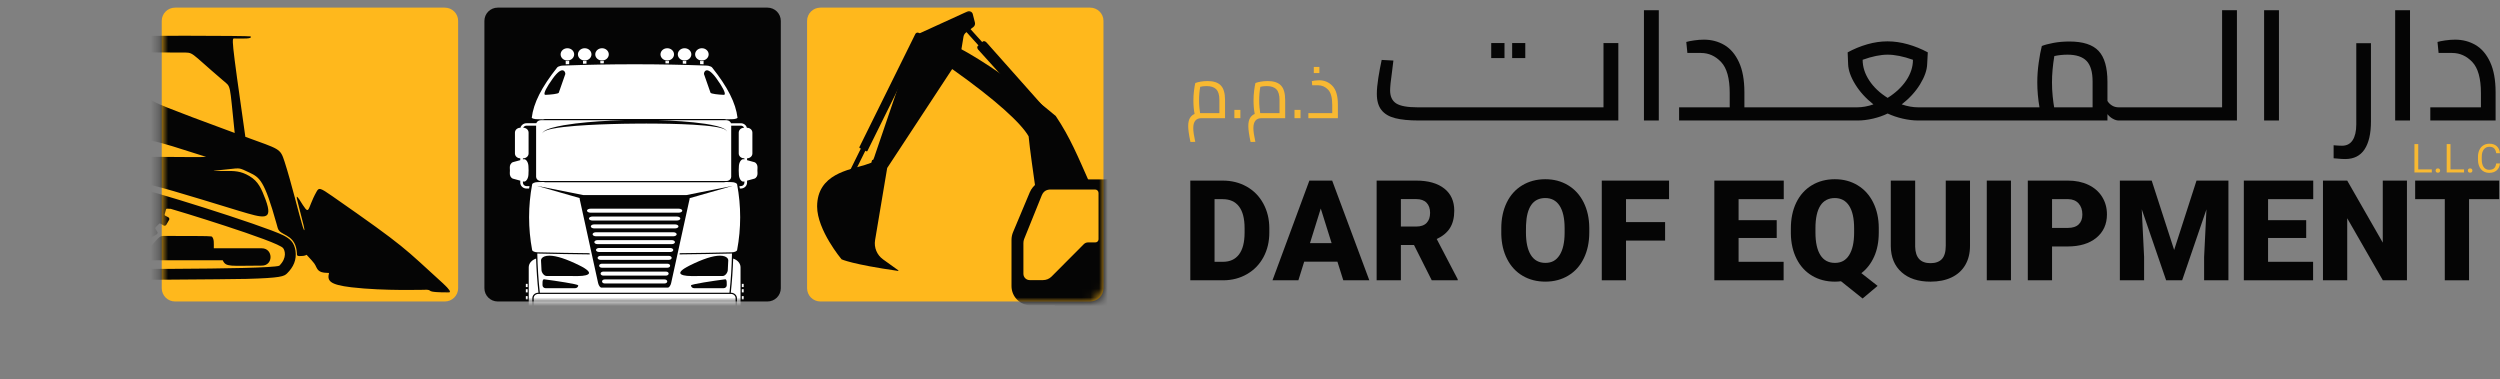 <svg xmlns="http://www.w3.org/2000/svg" width="290" height="44" viewBox="0 0 290 44" fill="none"><rect x="0" y="0" width="290" height="44" fill="#808080" stroke="none"/><g clip-path="url(#clip0_1_8538)"><path d="M138.076 32.513V20.949H141.834C142.864 20.949 143.791 21.181 144.614 21.644C145.436 22.108 146.079 22.762 146.54 23.606C147.002 24.451 147.235 25.397 147.241 26.446V26.978C147.241 28.037 147.016 28.986 146.564 29.826C146.113 30.665 145.478 31.321 144.658 31.795C143.838 32.27 142.924 32.509 141.914 32.514H138.077L138.076 32.513ZM140.888 23.102V30.369H141.866C142.672 30.369 143.292 30.084 143.724 29.515C144.157 28.946 144.373 28.1 144.373 26.977V26.477C144.373 25.36 144.157 24.518 143.724 23.951C143.292 23.385 142.661 23.102 141.834 23.102H140.888Z" fill="#050505"></path><path d="M155.14 30.353H151.286L150.613 32.513H147.609L151.887 20.949H154.531L158.841 32.513H155.821L155.14 30.353ZM151.959 28.2H154.466L153.209 24.189L151.959 28.2Z" fill="#050505"></path><path d="M164.024 28.423H162.502V32.513H159.69V20.949H164.281C165.664 20.949 166.745 21.253 167.525 21.862C168.305 22.47 168.695 23.329 168.695 24.44C168.695 25.244 168.531 25.911 168.202 26.44C167.874 26.969 167.36 27.397 166.66 27.725L169.095 32.394V32.513H166.083L164.025 28.423H164.024ZM162.502 26.279H164.28C164.814 26.279 165.216 26.14 165.486 25.861C165.755 25.583 165.891 25.194 165.891 24.695C165.891 24.196 165.754 23.805 165.482 23.52C165.21 23.237 164.809 23.094 164.28 23.094H162.502V26.279Z" fill="#050505"></path><path d="M184.356 26.968C184.356 28.096 184.145 29.094 183.723 29.962C183.301 30.831 182.701 31.499 181.924 31.967C181.147 32.436 180.262 32.67 179.269 32.67C178.275 32.67 177.394 32.444 176.625 31.991C175.856 31.539 175.256 30.891 174.826 30.049C174.396 29.208 174.171 28.241 174.149 27.151V26.5C174.149 25.367 174.359 24.367 174.779 23.501C175.198 22.636 175.798 21.967 176.581 21.496C177.363 21.025 178.254 20.789 179.253 20.789C180.252 20.789 181.122 21.022 181.897 21.488C182.671 21.954 183.273 22.617 183.703 23.477C184.133 24.338 184.35 25.324 184.356 26.436V26.968H184.356ZM181.496 26.483C181.496 25.335 181.303 24.462 180.915 23.866C180.528 23.271 179.974 22.973 179.253 22.973C177.843 22.973 177.098 24.021 177.018 26.118L177.01 26.968C177.01 28.101 177.199 28.972 177.579 29.581C177.958 30.19 178.522 30.494 179.269 30.494C180.017 30.494 180.527 30.195 180.911 29.597C181.296 28.999 181.491 28.138 181.496 27.016V26.483Z" fill="#050505"></path><path d="M193.152 27.907H188.618V32.513H185.806V20.949H193.609V23.102H188.618V25.763H193.152V27.907Z" fill="#050505"></path><path d="M206.098 27.605H201.676V30.369H206.899V32.513H198.864V20.949H206.915V23.102H201.676V25.54H206.098V27.605H206.098Z" fill="#050505"></path><path d="M217.938 26.968C217.938 28.038 217.759 28.971 217.401 29.768C217.043 30.565 216.549 31.204 215.919 31.686L217.802 33.163L216.063 34.625L213.556 32.624C213.321 32.656 213.086 32.671 212.851 32.671C211.857 32.671 210.976 32.443 210.207 31.988C209.438 31.532 208.839 30.881 208.409 30.034C207.979 29.187 207.756 28.212 207.74 27.111V26.5C207.74 25.361 207.949 24.36 208.369 23.497C208.788 22.634 209.386 21.967 210.164 21.496C210.941 21.025 211.831 20.789 212.835 20.789C213.84 20.789 214.704 21.022 215.479 21.488C216.253 21.954 216.856 22.617 217.285 23.477C217.715 24.338 217.933 25.324 217.938 26.436V26.968V26.968ZM215.078 26.484C215.078 25.335 214.884 24.463 214.497 23.867C214.11 23.271 213.556 22.974 212.835 22.974C212.114 22.974 211.535 23.267 211.16 23.855C210.786 24.443 210.597 25.303 210.592 26.436V26.968C210.592 28.107 210.781 28.98 211.16 29.585C211.54 30.192 212.103 30.495 212.851 30.495C213.599 30.495 214.115 30.196 214.497 29.598C214.879 28.999 215.073 28.139 215.078 27.017V26.484Z" fill="#050505"></path><path d="M228.521 20.949V28.518C228.521 29.376 228.336 30.119 227.968 30.746C227.6 31.373 227.071 31.851 226.382 32.179C225.693 32.508 224.878 32.672 223.938 32.672C222.518 32.672 221.399 32.307 220.582 31.576C219.764 30.845 219.348 29.844 219.332 28.573V20.949H222.16V28.63C222.192 29.895 222.785 30.527 223.938 30.527C224.52 30.527 224.961 30.369 225.26 30.051C225.559 29.733 225.708 29.217 225.708 28.502V20.949H228.52H228.521Z" fill="#050505"></path><path d="M233.271 32.513H230.467V20.949H233.271V32.513Z" fill="#050505"></path><path d="M238.037 28.59V32.513H235.226V20.949H239.88C240.771 20.949 241.56 21.112 242.247 21.438C242.933 21.764 243.465 22.227 243.842 22.828C244.218 23.429 244.406 24.111 244.406 24.873C244.406 26 243.999 26.902 243.184 27.577C242.37 28.252 241.252 28.59 239.831 28.59H238.037L238.037 28.59ZM238.037 26.437H239.88C240.424 26.437 240.84 26.302 241.125 26.032C241.411 25.762 241.554 25.381 241.554 24.888C241.554 24.349 241.407 23.916 241.114 23.594C240.82 23.271 240.42 23.106 239.912 23.101H238.037V26.437Z" fill="#050505"></path><path d="M249.597 20.949L252.201 28.995L254.796 20.949H258.497V32.513H255.677V29.813L255.949 24.285L253.13 32.513H251.271L248.443 24.277L248.716 29.813V32.513H245.904V20.949H249.597H249.597Z" fill="#050505"></path><path d="M267.518 27.605H263.095V30.369H268.319V32.513H260.284V20.949H268.335V23.102H263.096V25.54H267.518V27.605H267.518Z" fill="#050505"></path><path d="M279.206 32.513H276.41L272.277 25.317V32.513H269.465V20.949H272.277L276.402 28.145V20.949H279.206V32.513Z" fill="#050505"></path><path d="M289.908 23.102H286.408V32.513H283.596V23.102H280.159V20.949H289.908V23.102Z" fill="#050505"></path><path d="M280.516 19.651H282.089V20.006H280.075V16.715H280.515V19.651H280.516Z" fill="#F8B932"></path><path d="M282.531 19.788C282.531 19.716 282.553 19.656 282.596 19.608C282.639 19.56 282.704 19.535 282.791 19.535C282.878 19.535 282.943 19.559 282.988 19.608C283.033 19.656 283.056 19.716 283.056 19.788C283.056 19.861 283.033 19.916 282.988 19.963C282.943 20.009 282.878 20.033 282.791 20.033C282.704 20.033 282.64 20.009 282.596 19.963C282.552 19.916 282.531 19.858 282.531 19.788Z" fill="#F8B932"></path><path d="M284.257 19.651H285.83V20.006H283.816V16.715H284.256V19.651H284.257Z" fill="#F8B932"></path><path d="M286.272 19.788C286.272 19.716 286.294 19.656 286.337 19.608C286.381 19.56 286.446 19.535 286.533 19.535C286.62 19.535 286.685 19.559 286.73 19.608C286.775 19.656 286.797 19.716 286.797 19.788C286.797 19.861 286.775 19.916 286.73 19.963C286.685 20.009 286.62 20.033 286.533 20.033C286.446 20.033 286.381 20.009 286.337 19.963C286.294 19.916 286.272 19.858 286.272 19.788Z" fill="#F8B932"></path><path d="M290 18.963C289.959 19.311 289.829 19.58 289.611 19.768C289.393 19.957 289.103 20.052 288.742 20.052C288.35 20.052 288.035 19.913 287.799 19.634C287.562 19.355 287.444 18.982 287.444 18.515V18.198C287.444 17.892 287.5 17.623 287.61 17.391C287.719 17.159 287.876 16.981 288.078 16.857C288.28 16.732 288.514 16.67 288.78 16.67C289.133 16.67 289.416 16.767 289.628 16.963C289.841 17.158 289.965 17.428 290 17.773H289.56C289.522 17.51 289.439 17.319 289.312 17.202C289.185 17.084 289.008 17.025 288.78 17.025C288.5 17.025 288.281 17.128 288.122 17.332C287.963 17.537 287.883 17.829 287.883 18.208V18.527C287.883 18.884 287.959 19.169 288.109 19.38C288.259 19.591 288.47 19.697 288.741 19.697C288.984 19.697 289.171 19.642 289.301 19.533C289.431 19.424 289.517 19.233 289.56 18.962H290V18.963Z" fill="#F8B932"></path><path d="M186.005 12.45H164.46C163.252 12.45 162.415 12.297 161.951 11.991C161.486 11.686 161.253 11.186 161.253 10.491C161.253 10.072 161.326 9.359 161.471 8.353L161.634 7.023L160.275 6.951C160.13 7.61 160.001 8.305 159.885 9.035C159.77 9.766 159.713 10.383 159.713 10.886C159.713 11.688 159.891 12.314 160.248 12.763C160.604 13.213 161.133 13.527 161.834 13.707C162.534 13.886 163.44 13.976 164.552 13.976H187.727V4.994H186.005V12.45H186.005Z" fill="#050505"></path><path d="M176.932 4.994H175.41V6.737H176.932V4.994Z" fill="#050505"></path><path d="M174.522 4.994H172.982V6.737H174.522V4.994Z" fill="#050505"></path><path d="M192.42 1.186H190.698V13.976H192.42V1.186Z" fill="#050505"></path><path d="M257.763 12.45H245.767C245.477 12.45 245.22 12.381 244.997 12.243C244.773 12.106 244.595 11.929 244.463 11.713V9.486C244.463 7.833 244.121 6.641 243.439 5.91C242.756 5.18 241.63 4.815 240.059 4.815C239.395 4.815 238.775 4.868 238.202 4.976C237.628 5.084 237.179 5.204 236.852 5.336C236.719 5.851 236.599 6.495 236.49 7.267C236.381 8.04 236.326 8.803 236.326 9.557C236.326 10.504 236.411 11.468 236.58 12.45H222.518C221.902 12.45 221.262 12.336 220.598 12.109C221.492 11.414 222.201 10.639 222.727 9.782C223.252 8.926 223.527 8.145 223.552 7.438L223.624 6.073C222.887 5.677 222.117 5.366 221.314 5.138C220.51 4.911 219.722 4.797 218.949 4.797C218.177 4.797 217.393 4.911 216.603 5.138C215.811 5.366 215.054 5.678 214.328 6.073L214.382 7.438C214.407 8.145 214.681 8.926 215.207 9.782C215.732 10.639 216.436 11.414 217.318 12.109C216.665 12.336 216.032 12.45 215.415 12.45H202.35V10.707C202.35 9.282 202.139 8.114 201.716 7.204C201.293 6.294 200.728 5.632 200.022 5.219C199.315 4.806 198.527 4.599 197.658 4.599C197.295 4.599 196.908 4.629 196.498 4.689C196.087 4.749 195.791 4.809 195.61 4.868L195.736 6.144H197.313C198.207 6.144 198.986 6.494 199.65 7.195C200.315 7.896 200.647 9.096 200.647 10.797V12.45H194.776V13.977H215.47C216.05 13.977 216.648 13.905 217.264 13.761C217.88 13.617 218.448 13.42 218.967 13.168C219.511 13.42 220.093 13.617 220.716 13.761C221.338 13.905 221.945 13.977 222.537 13.977H244.463V13.24C244.632 13.456 244.837 13.633 245.078 13.77C245.32 13.908 245.549 13.977 245.767 13.977H259.484V1.186H257.763V12.449V12.45ZM218.966 11.354C218.06 10.791 217.351 10.12 216.837 9.342C216.324 8.563 216.067 7.761 216.067 6.935C217.166 6.539 218.133 6.342 218.966 6.342C219.8 6.342 220.79 6.539 221.902 6.935C221.902 7.761 221.642 8.56 221.123 9.333C220.604 10.106 219.884 10.779 218.966 11.354V11.354ZM242.74 12.45H238.283C238.223 12.126 238.165 11.698 238.111 11.165C238.057 10.633 238.03 10.097 238.03 9.557C238.03 8.623 238.12 7.605 238.301 6.503C238.796 6.395 239.304 6.342 239.823 6.342C240.838 6.342 241.578 6.584 242.043 7.069C242.508 7.554 242.741 8.348 242.741 9.45V12.45H242.74Z" fill="#050505"></path><path d="M264.358 1.186H262.637V13.976H264.358V1.186Z" fill="#050505"></path><path d="M273.328 14.443C273.328 15.222 273.188 15.826 272.911 16.258C272.633 16.689 272.223 16.904 271.679 16.904C271.425 16.904 271.099 16.886 270.7 16.851V18.36L271.135 18.395C271.461 18.431 271.763 18.449 272.041 18.449C273.044 18.449 273.793 18.075 274.288 17.326C274.783 16.577 275.031 15.497 275.031 14.084V5.012H273.328V14.443Z" fill="#050505"></path><path d="M279.561 1.186H277.84V13.976H279.561V1.186Z" fill="#050505"></path><path d="M288.857 7.205C288.434 6.294 287.869 5.632 287.163 5.219C286.456 4.806 285.668 4.6 284.797 4.6C284.435 4.6 284.049 4.629 283.638 4.689C283.227 4.749 282.931 4.809 282.75 4.869L282.876 6.144H284.453C285.347 6.144 286.126 6.495 286.79 7.195C287.454 7.896 287.787 9.097 287.787 10.797V12.45H281.916V13.977H289.49V10.708C289.49 9.283 289.279 8.115 288.856 7.205H288.857Z" fill="#050505"></path><path d="M141.611 9.91C141.94 10.248 142.105 10.81 142.105 11.598V13.709H139.363C138.733 13.709 138.418 14.095 138.418 14.866C138.418 15.221 138.494 15.75 138.648 16.453L138.094 16.47C137.918 15.66 137.83 15.046 137.83 14.629C137.83 14.213 137.9 13.902 138.039 13.679C138.178 13.457 138.356 13.304 138.571 13.219C138.48 12.747 138.435 12.223 138.435 11.649C138.435 11.272 138.457 10.899 138.503 10.53C138.548 10.161 138.6 9.862 138.656 9.631C138.792 9.574 138.991 9.522 139.252 9.474C139.514 9.426 139.789 9.402 140.078 9.402C140.771 9.402 141.282 9.571 141.611 9.909V9.91ZM141.449 13.126V11.59C141.449 11.015 141.327 10.605 141.083 10.357C140.839 10.109 140.467 9.986 139.968 9.986C139.69 9.986 139.443 10.014 139.227 10.07C139.136 10.56 139.091 11.086 139.091 11.649C139.091 11.925 139.103 12.199 139.129 12.472C139.154 12.746 139.182 12.964 139.21 13.127H141.45L141.449 13.126Z" fill="#F8B932"></path><path d="M143.187 12.746H143.885V13.709H143.187V12.746Z" fill="#F8B932"></path><path d="M148.586 9.91C148.915 10.248 149.08 10.81 149.08 11.598V13.709H146.338C145.708 13.709 145.393 14.095 145.393 14.866C145.393 15.221 145.469 15.75 145.623 16.453L145.069 16.47C144.893 15.66 144.805 15.046 144.805 14.629C144.805 14.213 144.875 13.902 145.014 13.679C145.153 13.457 145.331 13.304 145.547 13.219C145.456 12.747 145.41 12.223 145.41 11.649C145.41 11.272 145.433 10.899 145.478 10.53C145.524 10.161 145.575 9.862 145.631 9.631C145.768 9.574 145.966 9.522 146.227 9.474C146.489 9.426 146.764 9.402 147.053 9.402C147.746 9.402 148.257 9.571 148.586 9.909V9.91ZM148.424 13.126V11.59C148.424 11.015 148.302 10.605 148.058 10.357C147.814 10.109 147.442 9.986 146.943 9.986C146.665 9.986 146.418 10.014 146.202 10.07C146.111 10.56 146.066 11.086 146.066 11.649C146.066 11.925 146.078 12.199 146.104 12.472C146.13 12.746 146.157 12.964 146.185 13.127H148.425L148.424 13.126Z" fill="#F8B932"></path><path d="M150.162 12.746H150.86V13.709H150.162V12.746Z" fill="#F8B932"></path><path d="M154.569 9.972C154.986 10.414 155.195 11.133 155.195 12.129V13.708H151.771V13.125H154.539V12.146C154.539 11.313 154.376 10.729 154.05 10.394C153.723 10.059 153.341 9.892 152.904 9.892H152.215L152.172 9.411C152.228 9.389 152.344 9.366 152.517 9.344C152.69 9.322 152.856 9.31 153.015 9.31C153.634 9.31 154.152 9.531 154.569 9.973L154.569 9.972ZM152.401 7.764H153.049V8.473H152.401V7.764Z" fill="#F8B932"></path><path d="M51.594 0.885H20.312C19.456 0.885 18.762 1.573 18.762 2.421V33.435C18.762 34.284 19.456 34.972 20.312 34.972H51.594C52.45 34.972 53.144 34.284 53.144 33.435V2.421C53.144 1.573 52.45 0.885 51.594 0.885Z" fill="#FFB81C"></path><path d="M89.023 0.885H57.741C56.885 0.885 56.191 1.573 56.191 2.421V33.435C56.191 34.284 56.885 34.972 57.741 34.972H89.023C89.879 34.972 90.573 34.284 90.573 33.435V2.421C90.573 1.573 89.879 0.885 89.023 0.885Z" fill="#050505"></path><path d="M126.453 0.885H95.171C94.315 0.885 93.621 1.573 93.621 2.421V33.435C93.621 34.284 94.315 34.972 95.171 34.972H126.453C127.309 34.972 128.003 34.284 128.003 33.435V2.421C128.003 1.573 127.309 0.885 126.453 0.885Z" fill="#FFB81C"></path><mask id="mask0_1_8538" style="mask-type:luminance" maskUnits="userSpaceOnUse" x="93" y="0" width="36" height="35"><path d="M126.453 0.885H95.171C94.315 0.885 93.621 1.573 93.621 2.421V33.435C93.621 34.284 94.315 34.972 95.171 34.972H126.453C127.309 34.972 128.003 34.284 128.003 33.435V2.421C128.003 1.573 127.309 0.885 126.453 0.885Z" fill="white"></path></mask><g mask="url(#mask0_1_8538)"><path d="M148.028 36.336H129.285V35.428H147.564C147.945 35.428 148.254 35.122 148.254 34.744V33.555C148.254 33.185 147.959 32.885 147.589 32.872L146.867 27.315C146.867 26.465 146.172 25.776 145.315 25.776H143.889L143.662 24.916C143.585 24.626 143.321 24.423 143.019 24.423H137.68C137.378 24.423 137.114 24.626 137.038 24.916L136.811 25.776H133.313V22.419C133.313 21.531 132.587 20.811 131.691 20.811H121.735C120.734 20.811 119.832 21.407 119.447 22.324L117.514 26.933C117.396 27.215 117.335 27.517 117.335 27.822V33.191C117.335 34.426 118.345 35.428 119.592 35.428H122.358V36.335H117.366C115.267 36.335 113.56 38.029 113.56 40.11C113.56 42.191 115.268 43.883 117.366 43.883H148.027C150.126 43.883 151.833 42.19 151.833 40.11C151.833 38.029 150.125 36.335 148.027 36.335L148.028 36.336ZM128.922 23.522C128.922 22.672 129.617 21.983 130.475 21.983C131.332 21.983 132.028 22.672 132.028 23.522V26.58C132.028 27.43 131.332 28.12 130.475 28.12C129.617 28.12 128.922 27.43 128.922 26.58V23.522ZM121.977 32.085C121.718 32.345 121.364 32.492 120.995 32.492H119.446C119.042 32.492 118.715 32.167 118.715 31.767V28.187C118.715 28.033 118.743 27.88 118.797 27.736L120.835 22.685C121.059 22.126 121.454 21.982 121.899 21.982H127.029C127.251 21.982 127.431 22.161 127.431 22.381V27.756C127.431 27.957 127.267 28.119 127.064 28.119H126.213C126.03 28.119 125.854 28.192 125.725 28.321L121.977 32.085H121.977ZM148.028 41.162H117.368C116.783 41.162 116.307 40.69 116.307 40.11C116.307 39.53 116.783 39.059 117.368 39.059H148.028C148.613 39.059 149.089 39.53 149.089 40.11C149.089 40.69 148.613 41.162 148.028 41.162Z" fill="#050505"></path><path d="M127.215 28.953H125.88C125.849 28.953 125.823 28.979 125.823 29.01V29.209C125.823 29.241 125.849 29.266 125.88 29.266H127.215C127.246 29.266 127.272 29.241 127.272 29.209V29.01C127.272 28.979 127.246 28.953 127.215 28.953Z" fill="#050505"></path><path d="M122.464 13.454C116.158 8.169 111.897 5.912 111.547 5.73C111.533 5.723 111.525 5.707 111.528 5.692L111.765 4.253C111.797 4.061 111.902 3.888 112.059 3.771L112.902 3.141C113.066 3.019 113.14 2.811 113.09 2.614L112.841 1.634C112.772 1.362 112.471 1.219 112.214 1.336L106.704 3.852C106.409 3.986 106.184 4.235 106.083 4.54L101.537 17.868C101.479 18.094 101.382 18.309 101.31 18.502C101.293 18.546 101.173 18.552 101.156 18.596C101.109 18.72 101.07 18.878 101.07 18.878C100.866 18.95 100.533 19.071 100.345 19.13C98.518 19.71 94.795 20.17 94.786 23.953C94.786 26.706 97.621 30.079 97.621 30.079C97.621 30.079 98.786 30.657 104.183 31.427C104.22 31.432 104.239 31.383 104.208 31.362L102.433 30.087C101.723 29.577 101.366 28.713 101.509 27.857L102.905 19.534C102.908 19.517 102.916 19.49 102.924 19.472L110.434 8.037C110.446 8.022 110.468 8.019 110.484 8.03C115.511 11.591 118.456 14.294 119.317 15.809C119.319 15.813 119.321 15.818 119.322 15.823C119.427 17.055 119.926 20.538 120.073 21.572C120.075 21.59 120.091 21.603 120.109 21.603L124.509 21.598C124.509 21.598 124.51 21.598 124.511 21.598L126.451 21.464C126.477 21.462 126.493 21.435 126.482 21.413C125.03 18.141 124.141 15.95 122.472 13.463C122.471 13.46 122.468 13.457 122.465 13.455L122.464 13.454Z" fill="#050505"></path><path d="M120.742 13.454C120.641 13.544 120.449 13.493 120.312 13.341L113.486 5.774C113.349 5.623 113.32 5.427 113.421 5.337L114.009 4.816C114.11 4.726 114.303 4.777 114.439 4.929L121.321 12.676C121.9 13.317 121.167 13.077 120.742 13.454H120.742Z" fill="#050505"></path><path d="M111.825 2.544L111.393 2.928L118.713 11.045L119.146 10.662L111.825 2.544Z" fill="#050505"></path><path d="M100.507 17.553L99.73 17.175C99.687 17.155 99.67 17.104 99.691 17.062L106.179 3.943C106.251 3.799 106.426 3.739 106.571 3.81L107.161 4.096C107.204 4.117 107.221 4.167 107.2 4.209L100.62 17.514C100.599 17.556 100.548 17.573 100.506 17.553L100.507 17.553Z" fill="#050505"></path><path d="M96.912 23.19L97.433 23.443L103.333 11.515L102.812 11.262L96.912 23.19Z" fill="#050505"></path></g><mask id="mask1_1_8538" style="mask-type:luminance" maskUnits="userSpaceOnUse" x="18" y="0" width="36" height="35"><path d="M51.594 0.885H20.312C19.456 0.885 18.762 1.573 18.762 2.421V33.435C18.762 34.284 19.456 34.972 20.312 34.972H51.594C52.45 34.972 53.144 34.284 53.144 33.435V2.421C53.144 1.573 52.45 0.885 51.594 0.885Z" fill="white"></path></mask><g mask="url(#mask1_1_8538)"><path fill-rule="evenodd" clip-rule="evenodd" d="M12.605 6.65L12.714 6.772L12.605 6.65ZM27.225 15.425C27.234 15.425 27.25 15.425 27.225 15.425V15.425ZM17.288 28.802C18.759 27.221 18.33 27.371 19.589 27.371C24.595 27.371 24.521 27.389 24.612 27.479C24.845 27.767 24.802 28.185 24.802 28.801C25.221 28.801 30.475 28.801 30.369 28.801C31.7 28.801 31.742 30.813 30.369 30.813C26.712 30.813 26.207 31.018 25.837 30.192H15.369C15.22 30.557 14.852 30.813 14.43 30.813H10.836C9.501 30.813 9.521 28.801 10.836 28.801C10.842 28.801 17.558 28.801 17.289 28.801L17.288 28.802ZM12.075 25.9C12.152 26.003 12.265 26.3 12.496 26.156C13.014 25.859 12.864 25.805 13.231 26.169C13.585 26.52 13.518 26.385 13.218 26.885C13.163 26.993 13.204 27.128 13.299 27.182C13.785 27.457 14.026 27.69 14.184 27.438C14.456 26.979 14.32 26.939 14.769 27.06C15.3 27.222 15.178 27.074 15.178 27.708C15.178 27.829 15.286 27.924 15.409 27.924C15.807 27.924 16.294 28.015 16.294 27.708C16.294 27.154 16.158 27.209 16.62 27.087C17.151 26.952 16.974 26.898 17.288 27.438C17.355 27.546 17.492 27.573 17.587 27.519C18.074 27.243 18.397 27.133 18.24 26.884C17.968 26.412 17.886 26.52 18.226 26.183C18.607 25.818 18.444 25.858 18.975 26.156C19.084 26.223 19.22 26.183 19.288 26.075L19.615 25.508C19.67 25.413 19.642 25.278 19.534 25.211C19.016 24.914 19.044 25.076 19.18 24.576C19.302 24.09 19.22 24.225 19.806 24.225C19.89 24.225 32.281 27.987 32.846 28.788C33.036 29.031 33.343 29.888 32.397 30.826C31.045 31.303 9.088 31.201 8.78 31.151C7.852 30.513 8.081 29.748 8.78 28.761C9.547 27.754 13.662 23.497 14.729 23.119C15.467 22.861 16.058 23.028 16.798 23.321C18.253 23.886 16.942 23.529 15.968 23.308C15.56 23.215 15.134 23.112 14.498 23.483C14.225 23.627 11.85 25.453 12.075 25.9ZM8.113 22.849C6.936 24.016 6.467 24.534 6.194 26.156C5.998 27.128 6.045 27.92 6.003 28.249C5.961 28.883 5.332 29.202 5.404 29.464C5.464 29.702 6.264 29.71 6.602 29.208C6.952 28.644 6.397 28.714 6.752 28.114C7.503 26.914 11.724 23.147 12.836 22.202C14.893 20.457 14.638 20.466 27.714 24.456C30.656 25.336 31.734 25.684 30.803 23.146C30.329 21.915 29.994 21.048 28.925 20.42C27.91 19.823 27.196 19.812 25.93 19.839C24.142 19.839 24.346 19.862 27.318 19.543H27.305C27.754 19.543 27.776 19.446 28.924 20.015C30.119 20.585 30.66 20.879 32.082 25.968C32.194 26.372 32.23 26.593 32.395 26.778C32.915 27.351 34.314 27.372 34.437 29.329C34.454 29.592 34.386 29.748 34.941 29.694C35.151 29.694 35.351 29.678 35.567 29.558C36.603 30.671 36.492 30.596 36.711 31.03C36.982 31.613 37.458 31.638 38.167 31.664C37.94 32.566 38.207 33.022 40.753 33.325C44.523 33.773 49.513 33.608 49.519 33.608C50.245 33.671 49.227 33.919 52.078 33.919C52.359 33.91 52.133 33.563 51.398 32.88C46.778 28.689 47.218 28.791 38.548 22.755C37.119 21.756 36.996 21.756 36.738 22.202C35.483 24.414 36.069 25.277 34.709 23.12C34.412 22.727 34.305 22.562 34.587 23.647C34.655 23.947 35.138 25.862 35.227 26.171C35.375 26.787 35.318 26.943 35.104 26.252C34.696 24.935 33.802 21.195 33.008 18.747C32.497 17.186 32.477 17.343 28.461 15.871C26.752 3.919 26.876 4.465 27.223 4.465C28.22 4.465 29.288 4.54 29.074 4.222C29.015 4.144 14.273 4.077 13.869 4.289C13.322 4.594 13.088 5.238 12.889 5.774C12.633 6.534 12.543 6.336 14.005 7.853C15.177 9.18 12.775 6.854 12.793 6.854V6.84C12.776 6.84 12.78 6.844 12.78 6.826C12.762 6.826 12.766 6.83 12.766 6.813C12.732 6.813 12.773 6.799 12.739 6.799V6.785C10.759 4.821 11.05 4.814 9.431 4.814C8.165 4.814 5.687 4.814 4.394 4.869C2.802 4.953 3.158 4.766 1.387 8.419C1.255 8.809 1.297 8.4 2.707 8.999C3.308 9.228 3.437 9.79 3.278 9.633C3.216 9.633 3.213 9.399 2.761 9.188C1.608 8.68 1.572 8.847 1.019 9.161C-0.831 10.307 0.336 9.302 0.638 15.06C0.73 16.82 0.368 26.314 0.257 27.533C0.175 28.399 0.007 28.212 1.141 28.681C1.781 28.965 2.897 29.45 3.551 29.734C4.191 30.03 4.381 30.111 4.544 30.071C4.871 29.996 5.573 28.991 5.715 28.694C6.179 27.82 5.147 25.058 7.893 22.687C9.035 21.63 9.083 22.154 8.941 21.216C8.882 20.835 8.61 18.945 8.492 18.624C11.699 16.371 11.145 16.164 9.962 19.232C9.785 19.69 9.812 19.69 10.112 19.69C10.411 19.69 10.942 19.69 11.31 19.583C12.08 19.365 13.17 17.797 14.726 16.829C16.519 15.714 17.463 16.155 23.901 18.192C23.182 18.311 14.29 18.011 13.692 18.435C13.478 18.587 12.555 19.394 12.712 19.394V19.407C12.728 19.407 12.722 19.421 12.726 19.421C12.773 19.421 12.732 19.435 12.78 19.435C12.884 19.435 12.498 19.529 14.604 19.529C14.815 19.529 16.467 19.555 16.687 19.584C16.986 19.624 17.014 19.692 16.796 19.732C16.297 19.825 15.053 19.746 13.297 19.746C12.712 19.732 12.426 19.759 12.426 19.557C12.426 19.14 13.214 18.394 12.14 19.341C11.908 19.571 11.758 19.692 11.364 19.787C10.882 19.886 9.54 20.058 9.54 19.571C9.54 18.997 10.621 17.306 9.744 18.073C8.35 19.211 9.094 18.792 9.24 21.34C9.277 21.946 9.168 22.041 8.11 22.851L8.113 22.849ZM12.742 19.421C12.736 19.421 12.775 19.421 12.742 19.421V19.421ZM12.728 19.421C12.736 19.421 12.753 19.421 12.728 19.421V19.421ZM12.715 19.407C12.728 19.407 12.728 19.421 12.728 19.421C12.728 19.413 12.723 19.407 12.715 19.407ZM12.715 19.393C12.715 19.402 12.715 19.418 12.715 19.393V19.393ZM12.701 19.38C12.701 19.389 12.701 19.405 12.701 19.38V19.38ZM12.701 19.366C12.701 19.375 12.701 19.391 12.701 19.366V19.366ZM12.701 19.353V19.366V19.353ZM14.62 19.528H14.634H14.62ZM14.715 19.528H14.729H14.715ZM14.729 19.528H14.743H14.729ZM7.188 10.065C6.963 9.778 6.795 9.542 6.153 9.431C5.406 9.29 5.184 9.445 5.132 9.445C4.744 9.583 4.381 9.936 4.248 10.201C4.151 10.584 4.257 10.82 4.997 12.077C5.784 13.454 7.196 15.768 6.902 15.56C6.389 15.124 3.928 10.792 3.54 10.12C5.33 6.925 5.493 7.06 6.276 7.015C9.704 7.015 9.688 6.858 10.074 7.528C10.176 7.75 10.312 8.179 9.938 7.649C9.602 7.233 9.561 7.254 9.039 7.231C8.862 7.223 7.207 7.199 6.848 7.217C6.463 7.217 6.299 7.209 6.099 7.555C6.095 7.561 5.615 8.346 5.513 8.648C5.126 9.493 5.725 9.005 6.657 9.39C7.14 9.59 7.406 10.113 7.406 10.16C7.371 10.265 7.194 10.065 7.188 10.065L7.188 10.065ZM9.448 16.289C11.374 14.877 11.996 14.9 11.925 12.941C11.925 11.303 11.517 11.941 10.877 11.537C10.604 11.38 10.438 11.059 10.155 11.024C9.618 10.965 9.419 12.02 8.073 11.078C7.921 10.261 7.866 9.478 8.304 8.581C8.467 8.237 9.064 7.346 9.393 7.542C9.766 7.748 10.016 8.621 10.169 9.027C10.252 9.288 10.169 9.308 10.877 9.122C11.411 10.754 11.345 10.814 11.49 11.065C11.671 11.388 11.989 11.554 12.102 12.024C12.208 12.465 12.237 13.377 12.061 14.292C11.94 14.921 11.745 14.975 10.727 15.695C10.058 16.176 9.419 16.695 9.148 16.762C8.784 16.807 9.476 16.289 9.448 16.289V16.289ZM15.477 21.729C13.896 21.781 13.07 22.475 10.06 25.509C8.925 26.634 7.079 28.398 6.929 29.882C6.796 30.912 7.294 31.743 8.195 32.271C8.796 32.623 27.881 32.369 28.586 32.352C32.656 32.245 32.955 32.042 33.296 31.718C34.043 30.977 34.428 30.139 34.276 29.085C34.119 28.093 33.656 27.711 32.874 27.303C30.524 26.138 16.407 21.728 15.477 21.728V21.729ZM15.001 6.556C15.054 5.912 14.733 6.097 20.991 6.097C22.573 6.097 21.806 5.874 25.864 9.324C26.839 10.168 26.601 9.502 27.225 15.425C19.065 12.415 17.998 11.961 17.356 11.483C16.828 11.122 14.969 9.102 14.974 9.108C14.921 9.108 15.007 6.557 15.001 6.557L15.001 6.556Z" fill="#050505"></path></g><mask id="mask2_1_8538" style="mask-type:luminance" maskUnits="userSpaceOnUse" x="56" y="0" width="35" height="35"><path d="M88.953 0.885H57.812C56.917 0.885 56.191 1.604 56.191 2.492V33.365C56.191 34.252 56.917 34.972 57.812 34.972H88.953C89.848 34.972 90.573 34.252 90.573 33.365V2.492C90.573 1.604 89.848 0.885 88.953 0.885Z" fill="white"></path></mask><g mask="url(#mask2_1_8538)"><path d="M81.211 7.066V7.441C81.345 7.446 81.48 7.45 81.614 7.456V7.069C81.551 7.082 81.487 7.09 81.419 7.09C81.347 7.09 81.278 7.082 81.212 7.066H81.211Z" fill="white"></path><path d="M79.203 7.067V7.383C79.337 7.387 79.471 7.39 79.606 7.393V7.069C79.543 7.082 79.478 7.09 79.41 7.09C79.338 7.09 79.269 7.082 79.203 7.066V7.067Z" fill="white"></path><path d="M77.194 7.067V7.343C77.328 7.344 77.462 7.347 77.597 7.349V7.069C77.534 7.082 77.469 7.09 77.402 7.09C77.33 7.09 77.261 7.082 77.194 7.066V7.067Z" fill="white"></path><path d="M79.41 7.02C79.843 7.02 80.195 6.7 80.195 6.307C80.195 5.914 79.843 5.594 79.41 5.594C78.977 5.594 78.624 5.914 78.624 6.307C78.624 6.7 78.977 7.02 79.41 7.02Z" fill="white"></path><path d="M81.418 7.02C81.852 7.02 82.204 6.7 82.204 6.307C82.204 5.914 81.852 5.594 81.418 5.594C80.985 5.594 80.633 5.914 80.633 6.307C80.633 6.7 80.985 7.02 81.418 7.02Z" fill="white"></path><path d="M77.402 7.02C77.835 7.02 78.187 6.7 78.187 6.307C78.187 5.914 77.835 5.594 77.402 5.594C76.969 5.594 76.616 5.914 76.616 6.307C76.616 6.7 76.969 7.02 77.402 7.02Z" fill="white"></path><path d="M85.05 29.994C85.007 31.317 84.915 32.638 84.773 33.956H84.799C85.177 33.956 85.485 34.239 85.485 34.587V36.037C85.485 36.385 85.177 36.669 84.799 36.669H81.507V37.9C81.507 38.503 82.123 38.993 82.881 38.993H84.528C85.286 38.993 85.902 38.503 85.902 37.9V31.005C85.902 30.549 85.55 30.158 85.05 29.994H85.05Z" fill="white"></path><path d="M87.872 19.454C87.893 19.17 87.745 18.883 87.497 18.808C87.218 18.731 86.938 18.655 86.659 18.579V18.365C87 18.365 87.277 18.114 87.277 17.804V15.383C87.277 15.073 87 14.822 86.659 14.822H86.638C86.562 14.52 86.275 14.295 85.93 14.295H84.797C84.747 14.146 84.618 14.027 84.455 13.975C84.395 13.956 84.332 13.944 84.266 13.944H76.351C77.263 13.973 78.174 14.007 79.084 14.075C79.996 14.14 80.907 14.229 81.813 14.364C82.265 14.436 82.718 14.515 83.162 14.63C83.384 14.689 83.605 14.754 83.818 14.843C83.924 14.889 84.028 14.94 84.122 15.007C84.169 15.04 84.214 15.078 84.249 15.124C84.285 15.17 84.31 15.226 84.307 15.283C84.305 15.226 84.275 15.174 84.237 15.134C84.199 15.094 84.153 15.061 84.105 15.033C84.007 14.977 83.902 14.937 83.795 14.902C83.581 14.832 83.359 14.784 83.137 14.743C82.691 14.664 82.24 14.609 81.787 14.568C81.336 14.524 80.883 14.492 80.428 14.467C79.975 14.441 79.521 14.418 79.067 14.402C78.158 14.373 77.248 14.347 76.338 14.342C75.428 14.331 74.518 14.33 73.608 14.342C72.699 14.346 71.789 14.366 70.88 14.394C69.97 14.416 69.061 14.459 68.153 14.507C67.699 14.531 67.245 14.564 66.792 14.598C66.339 14.632 65.886 14.674 65.435 14.727C64.984 14.777 64.534 14.84 64.091 14.93C63.869 14.976 63.648 15.029 63.436 15.103C63.329 15.14 63.224 15.183 63.129 15.241C63.081 15.27 63.035 15.303 62.998 15.345C62.961 15.386 62.932 15.437 62.93 15.494C62.927 15.437 62.951 15.381 62.986 15.335C63.021 15.289 63.064 15.25 63.11 15.215C63.204 15.146 63.307 15.093 63.411 15.045C63.622 14.951 63.841 14.881 64.062 14.818C64.504 14.693 64.954 14.605 65.405 14.524C66.308 14.37 67.218 14.263 68.128 14.181C69.039 14.095 69.951 14.043 70.864 13.997C71.394 13.973 71.924 13.957 72.453 13.943H62.744C62.678 13.943 62.614 13.954 62.555 13.974C62.392 14.026 62.264 14.145 62.213 14.294H61.079C60.736 14.294 60.447 14.519 60.371 14.82H60.351C60.01 14.82 59.733 15.072 59.733 15.382V17.803C59.733 18.113 60.01 18.364 60.351 18.364V18.578C60.072 18.654 59.791 18.73 59.512 18.806C59.265 18.882 59.117 19.169 59.138 19.453C59.154 19.662 59.154 19.872 59.138 20.081C59.117 20.365 59.265 20.652 59.512 20.728C59.791 20.804 60.072 20.88 60.351 20.956V21.188C60.351 21.565 60.678 21.872 61.079 21.872H61.376C61.391 21.778 61.407 21.685 61.424 21.591H61.078C60.847 21.591 60.66 21.41 60.66 21.188V21.041C60.68 21.047 60.7 21.052 60.721 21.058C60.966 21.133 61.259 20.797 61.297 20.296C61.324 19.944 61.324 19.589 61.297 19.237C61.259 18.736 60.966 18.399 60.721 18.475C60.7 18.481 60.68 18.486 60.66 18.492V18.363H60.698C61.04 18.363 61.316 18.111 61.316 17.802V15.381C61.316 15.071 61.04 14.819 60.698 14.819H60.692C60.757 14.675 60.905 14.574 61.078 14.574H62.189V20.507C62.189 20.723 62.348 20.907 62.568 20.973C62.623 20.989 62.682 20.998 62.743 20.998H84.266C84.327 20.998 84.386 20.989 84.441 20.973C84.661 20.907 84.82 20.723 84.82 20.507V14.574H85.93C86.104 14.574 86.253 14.675 86.317 14.819H86.311C85.97 14.819 85.693 15.071 85.693 15.381V17.802C85.693 18.111 85.97 18.363 86.311 18.363H86.35V18.492C86.329 18.486 86.309 18.481 86.289 18.475C86.043 18.399 85.751 18.736 85.712 19.237C85.685 19.589 85.685 19.944 85.712 20.296C85.751 20.797 86.043 21.133 86.289 21.058C86.309 21.052 86.329 21.047 86.35 21.041V21.188C86.35 21.41 86.162 21.591 85.93 21.591H85.774C85.797 21.684 85.817 21.777 85.823 21.872H85.93C86.332 21.872 86.659 21.565 86.659 21.188V20.956C86.938 20.88 87.218 20.804 87.497 20.728C87.745 20.652 87.893 20.365 87.872 20.081C87.856 19.872 87.856 19.662 87.872 19.453V19.454Z" fill="white"></path><path d="M84.885 29.269C85.224 29.261 85.483 29.13 85.504 29.017C85.979 26.483 85.979 23.913 85.504 21.378C85.483 21.265 85.224 21.134 84.885 21.126C84.657 21.121 84.429 21.116 84.202 21.111C84.135 21.131 84.065 21.141 83.991 21.141H63.244C63.171 21.141 63.1 21.131 63.034 21.111C62.806 21.116 62.578 21.121 62.351 21.126C62.013 21.134 61.752 21.265 61.731 21.378C61.256 23.913 61.256 26.483 61.731 29.017C61.752 29.13 62.013 29.261 62.351 29.269C64.353 29.315 66.369 29.349 68.385 29.37L68.417 29.511C66.389 29.489 64.361 29.456 62.348 29.41C62.341 29.41 62.333 29.409 62.326 29.408C62.357 30.926 62.455 32.444 62.619 33.956H84.618C84.782 32.444 84.879 30.926 84.91 29.408C84.904 29.408 84.896 29.409 84.889 29.41C82.876 29.456 80.847 29.489 78.82 29.511L78.851 29.37C80.867 29.349 82.884 29.315 84.886 29.269H84.885ZM66.706 33.433H63.306C63.1 33.433 62.932 33.28 62.932 33.094C62.932 33.067 62.932 33.035 62.931 33.001C62.926 32.823 62.918 32.524 63.023 32.426C63.045 32.406 63.07 32.396 63.1 32.396C64.583 32.59 66.981 32.953 67.08 33.099C67.078 33.28 66.911 33.432 66.705 33.432L66.706 33.433ZM68.319 31.7C68.263 31.898 67.776 32.021 67.048 32.021H67.038L63.42 32.014H63.404C63.097 32.014 62.827 31.61 62.814 31.346L62.757 30.193C62.754 30.125 62.79 30.008 62.902 29.902C63.019 29.791 63.256 29.658 63.725 29.658C64.534 29.658 65.714 30.041 67.233 30.797C68.206 31.281 68.361 31.555 68.32 31.7H68.319ZM84.304 33C84.303 33.035 84.302 33.066 84.302 33.093C84.302 33.28 84.135 33.432 83.928 33.432H80.529C80.323 33.432 80.155 33.28 80.153 33.099C80.253 32.953 82.651 32.59 84.133 32.396C84.164 32.396 84.19 32.406 84.211 32.426C84.315 32.524 84.308 32.822 84.303 33.001L84.304 33ZM80.004 30.797C81.523 30.041 82.703 29.658 83.512 29.658C83.98 29.658 84.218 29.791 84.335 29.902C84.447 30.008 84.483 30.126 84.479 30.193L84.422 31.346C84.409 31.61 84.14 32.015 83.833 32.015H83.817L80.199 32.021H80.188C79.46 32.021 78.973 31.898 78.918 31.7C78.877 31.555 79.033 31.281 80.005 30.797H80.004ZM77.856 32.829C77.784 33.154 77.591 33.362 77.49 33.362H69.746C69.645 33.362 69.452 33.154 69.38 32.829L67.249 23.117C67.238 23.067 67.234 23.019 67.235 22.973L62.291 21.559L67.656 22.626H79.629L84.994 21.559L80 22.988C80 23.029 79.995 23.073 79.985 23.117L77.854 32.829H77.856Z" fill="white"></path><path d="M85.33 36.037V34.587C85.33 34.316 85.092 34.096 84.799 34.096H62.438C62.144 34.096 61.906 34.316 61.906 34.587V36.037C61.906 36.307 62.144 36.528 62.438 36.528H84.799C85.092 36.528 85.33 36.308 85.33 36.037Z" fill="white"></path><path d="M78.712 24.205H68.523C68.284 24.205 68.09 24.309 68.09 24.439C68.09 24.567 68.284 24.672 68.523 24.672H78.712C78.952 24.672 79.146 24.567 79.146 24.439C79.146 24.309 78.952 24.205 78.712 24.205Z" fill="white"></path><path d="M78.503 25.117H68.732C68.502 25.117 68.315 25.222 68.315 25.351C68.315 25.48 68.501 25.584 68.732 25.584H78.503C78.734 25.584 78.921 25.48 78.921 25.351C78.921 25.222 78.734 25.117 78.503 25.117Z" fill="white"></path><path d="M78.303 26.029H68.933C68.712 26.029 68.533 26.134 68.533 26.263C68.533 26.392 68.712 26.496 68.933 26.496H78.303C78.524 26.496 78.703 26.392 78.703 26.263C78.703 26.134 78.524 26.029 78.303 26.029Z" fill="white"></path><path d="M78.109 26.941H69.126C68.913 26.941 68.741 27.046 68.741 27.175C68.741 27.304 68.913 27.408 69.126 27.408H78.109C78.322 27.408 78.495 27.304 78.495 27.175C78.495 27.046 78.322 26.941 78.109 26.941Z" fill="white"></path><path d="M77.924 27.854H69.312C69.107 27.854 68.941 27.958 68.941 28.087C68.941 28.216 69.107 28.32 69.312 28.32H77.924C78.128 28.32 78.294 28.216 78.294 28.087C78.294 27.958 78.128 27.854 77.924 27.854Z" fill="white"></path><path d="M77.745 28.766H69.491C69.294 28.766 69.134 28.87 69.134 28.999C69.134 29.128 69.294 29.232 69.491 29.232H77.745C77.942 29.232 78.101 29.128 78.101 28.999C78.101 28.87 77.942 28.766 77.745 28.766Z" fill="white"></path><path d="M77.574 29.678H69.662C69.473 29.678 69.32 29.782 69.32 29.911C69.32 30.04 69.473 30.145 69.662 30.145H77.574C77.763 30.145 77.916 30.04 77.916 29.911C77.916 29.782 77.763 29.678 77.574 29.678Z" fill="white"></path><path d="M77.408 30.59H69.827C69.645 30.59 69.498 30.694 69.498 30.823C69.498 30.952 69.645 31.057 69.827 31.057H77.408C77.59 31.057 77.738 30.952 77.738 30.823C77.738 30.694 77.59 30.59 77.408 30.59Z" fill="white"></path><path d="M77.249 31.504H69.986C69.811 31.504 69.668 31.608 69.668 31.737C69.668 31.866 69.81 31.971 69.986 31.971H77.249C77.424 31.971 77.566 31.866 77.566 31.737C77.566 31.608 77.424 31.504 77.249 31.504Z" fill="white"></path><path d="M77.097 32.414H70.138C69.97 32.414 69.835 32.519 69.835 32.648C69.835 32.776 69.971 32.881 70.138 32.881H77.097C77.265 32.881 77.402 32.776 77.402 32.648C77.402 32.519 77.265 32.414 77.097 32.414Z" fill="white"></path><path d="M65.622 7.069V7.456C65.756 7.451 65.891 7.446 66.025 7.441V7.066C65.958 7.081 65.889 7.09 65.817 7.09C65.75 7.09 65.685 7.082 65.622 7.069H65.622Z" fill="white"></path><path d="M67.63 7.069V7.393C67.765 7.389 67.899 7.386 68.033 7.383V7.066C67.966 7.081 67.897 7.09 67.826 7.09C67.758 7.09 67.693 7.082 67.63 7.069V7.069Z" fill="white"></path><path d="M69.639 7.069V7.348C69.773 7.346 69.907 7.344 70.042 7.342V7.066C69.975 7.081 69.906 7.09 69.834 7.09C69.767 7.09 69.702 7.082 69.639 7.069L69.639 7.069Z" fill="white"></path><path d="M67.826 7.02C68.259 7.02 68.611 6.7 68.611 6.307C68.611 5.914 68.259 5.594 67.826 5.594C67.392 5.594 67.04 5.914 67.04 6.307C67.04 6.7 67.393 7.02 67.826 7.02Z" fill="white"></path><path d="M65.817 7.02C66.25 7.02 66.603 6.7 66.603 6.307C66.603 5.914 66.25 5.594 65.817 5.594C65.383 5.594 65.031 5.914 65.031 6.307C65.031 6.7 65.384 7.02 65.817 7.02Z" fill="white"></path><path d="M69.835 7.02C70.267 7.02 70.62 6.7 70.62 6.307C70.62 5.914 70.267 5.594 69.835 5.594C69.402 5.594 69.049 5.914 69.049 6.307C69.049 6.7 69.401 7.02 69.835 7.02Z" fill="white"></path><path d="M61.751 36.037V34.587C61.751 34.239 62.059 33.956 62.437 33.956H62.463C62.321 32.638 62.228 31.316 62.186 29.994C61.687 30.158 61.334 30.549 61.334 31.005V37.9C61.334 38.503 61.95 38.993 62.708 38.993H64.356C65.113 38.993 65.73 38.503 65.73 37.9V36.669H62.438C62.059 36.669 61.751 36.386 61.751 36.037H61.751Z" fill="white"></path><path d="M62.065 13.809C62.114 13.815 62.165 13.82 62.222 13.822C62.483 13.829 62.746 13.835 63.008 13.842C63.082 13.818 63.161 13.804 63.245 13.804H83.992C84.074 13.804 84.154 13.818 84.228 13.842C84.49 13.835 84.754 13.829 85.015 13.822C85.071 13.82 85.123 13.815 85.171 13.809C85.361 13.786 85.491 13.733 85.537 13.685C85.545 13.677 85.554 13.665 85.552 13.655C85.348 11.949 84.41 10.097 82.602 7.825C82.546 7.755 82.382 7.675 82.193 7.635C82.129 7.622 82.064 7.613 81.998 7.61C79.149 7.506 76.425 7.456 73.676 7.455H73.561C70.811 7.455 68.088 7.506 65.239 7.61C65.173 7.613 65.107 7.622 65.044 7.635C64.855 7.675 64.69 7.755 64.635 7.825C62.827 10.097 61.889 11.949 61.684 13.655C61.683 13.665 61.692 13.677 61.7 13.685C61.746 13.733 61.875 13.786 62.065 13.809ZM81.784 8.249C81.843 8.185 81.916 8.153 82.001 8.153C82.197 8.153 82.553 8.323 83.132 9.132C83.83 10.109 84.169 10.774 84.06 10.957C84.048 10.976 84.024 11.002 83.956 11.002H83.946C83.347 10.979 82.477 10.888 82.419 10.755C82.365 10.63 81.67 8.615 81.664 8.599C81.65 8.523 81.685 8.354 81.784 8.248L81.784 8.249ZM64.105 9.132C64.683 8.323 65.039 8.153 65.235 8.153C65.32 8.153 65.393 8.185 65.453 8.249C65.552 8.355 65.587 8.523 65.573 8.599C65.567 8.615 64.872 10.631 64.818 10.756C64.76 10.889 63.89 10.98 63.291 11.002H63.28C63.212 11.002 63.189 10.976 63.177 10.957C63.068 10.774 63.406 10.11 64.105 9.133L64.105 9.132Z" fill="white"></path><path d="M61.209 34.352H60.997V34.727H61.209V34.352Z" fill="white"></path><path d="M61.209 33.545H60.997V33.919H61.209V33.545Z" fill="white"></path><path d="M61.209 32.926H60.997V33.301H61.209V32.926Z" fill="white"></path><path d="M86.266 34.352H86.053V34.727H86.266V34.352Z" fill="white"></path><path d="M86.266 33.545H86.053V33.919H86.266V33.545Z" fill="white"></path><path d="M86.266 32.926H86.053V33.301H86.266V32.926Z" fill="white"></path></g></g><defs><clipPath id="clip0_1_8538"><rect width="290" height="43" fill="white" transform="translate(0 0.885)"></rect></clipPath></defs></svg>